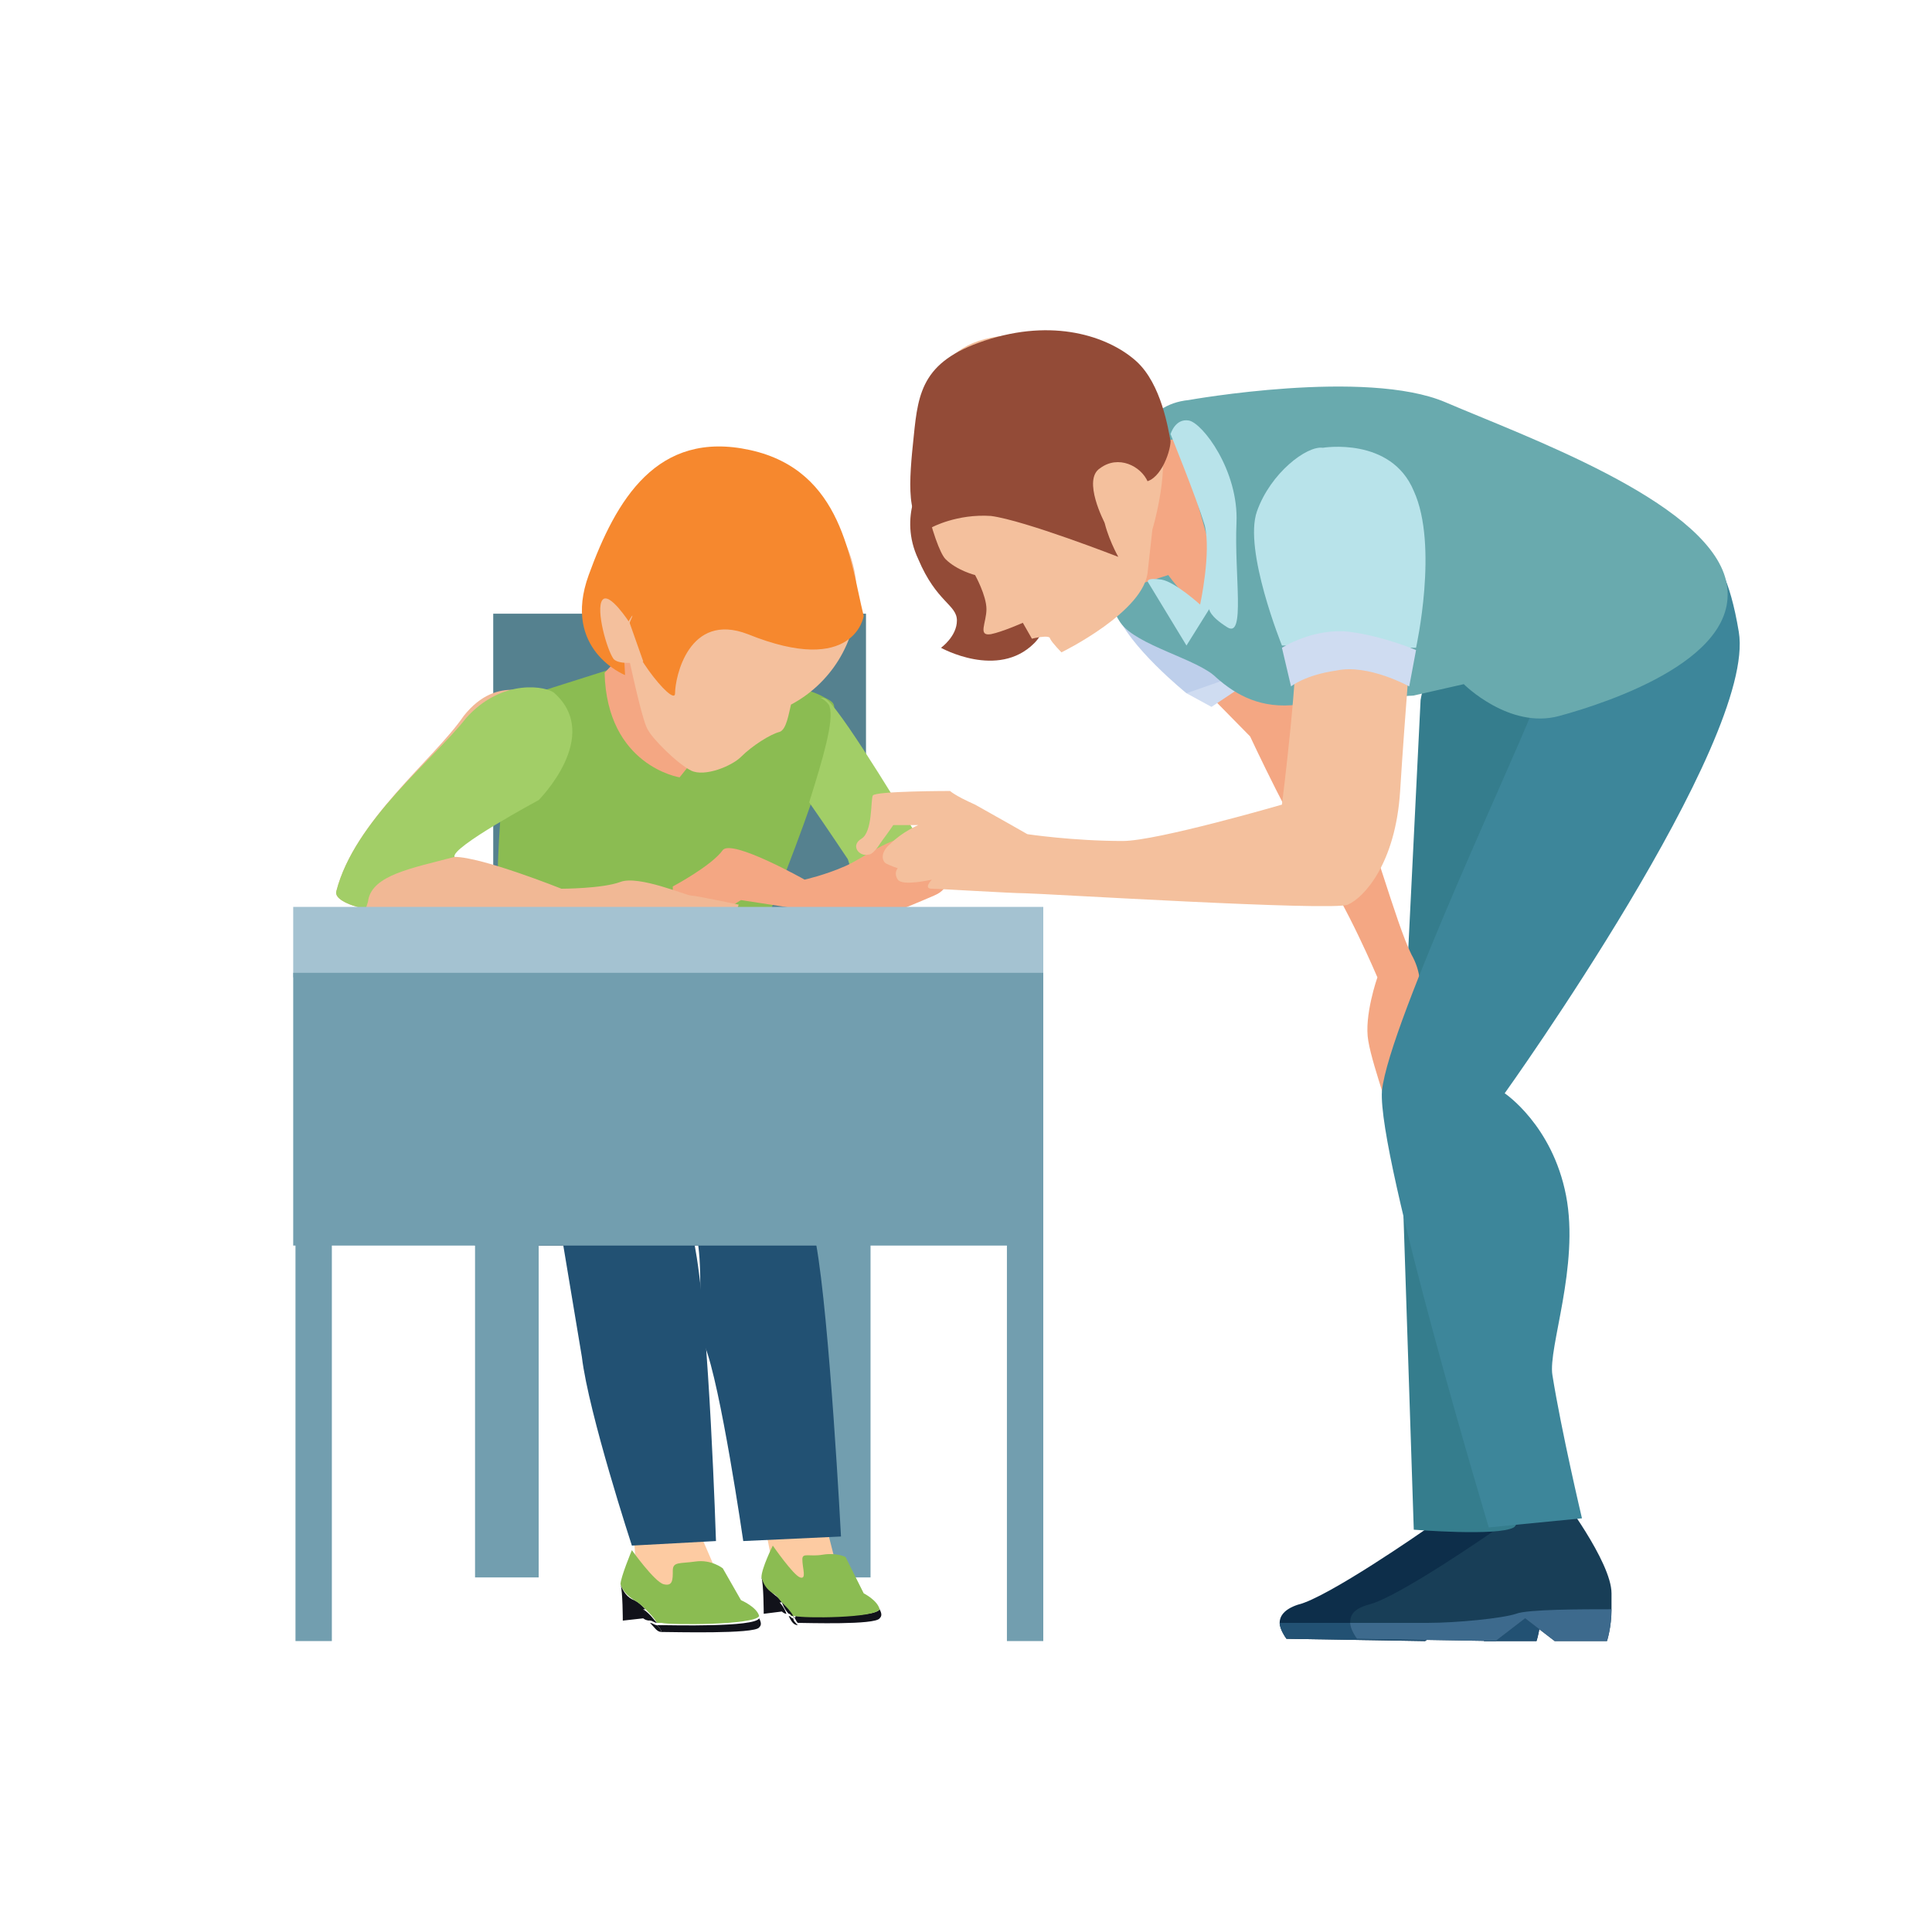 <svg xmlns="http://www.w3.org/2000/svg" xmlns:xlink="http://www.w3.org/1999/xlink" id="Layer_1" x="0px" y="0px" viewBox="0 0 85 85" style="enable-background:new 0 0 85 85;" xml:space="preserve"><style type="text/css">	.st0{fill:#0D2E4A;}	.st1{fill:#225173;}	.st2{fill:#183E57;}	.st3{fill:#3D6A8D;}	.st4{fill:#357D8D;}	.st5{fill:#F4A783;}	.st6{fill:#CFDCF1;}	.st7{fill:#BECFEB;}	.st8{fill:#934B37;}	.st9{fill:#55818F;}	.st10{fill:#193852;}	.st11{fill:#729EAF;}	.st12{fill:#FDCBA2;}	.st13{fill:#11121A;}	.st14{fill:#8BBC52;}	.st15{fill:#3D869A;}	.st16{fill:#69AAAE;}	.st17{fill:#F4C09D;}	.st18{fill:#A2CE67;}	.st19{fill:#F1B895;}	.st20{fill:#F6882E;}	.st21{fill:#A4C2D1;}	.st22{fill:#B8E3EA;}</style><g>	<g>		<g>			<path class="st0" d="M56.3,71.4c0,0.3,0.3,0.7,0.3,0.7l6.1,0.1l1.3-1l1.3,1h2.3c0,0,0.2-0.6,0.2-1.4c0-0.2,0-0.5,0-0.7    c0-1.4-2.3-4.4-2.3-4.4l-3.2,0.1l0.4,1.5c0,0-4.3,3-5.6,3.3C56.5,70.8,56.3,71.1,56.3,71.4z"></path>		</g>		<g>			<path class="st1" d="M56.3,71.4c0,0.3,0.3,0.7,0.3,0.7l6.1,0.1l1.3-1l1.3,1h2.3c0,0,0.2-0.6,0.2-1.4c-1.3,0-3.7,0-4.2,0.2    c-0.6,0.2-2.6,0.4-3.9,0.4H56.3z"></path>		</g>	</g>	<g>		<path class="st2" d="M59.4,71.4c0,0.3,0.3,0.7,0.3,0.7l6.1,0.1l1.3-1l1.3,1h2.3c0,0,0.2-0.6,0.2-1.4c0-0.2,0-0.5,0-0.7   c0-1.4-2.3-4.4-2.3-4.4l-3.2,0.1l0.4,1.5c0,0-4.3,3-5.6,3.3C59.5,70.8,59.4,71.1,59.4,71.4z"></path>	</g>	<g>		<path class="st3" d="M59.4,71.4c0,0.3,0.3,0.7,0.3,0.7l6.1,0.1l1.3-1l1.3,1h2.3c0,0,0.2-0.6,0.2-1.4c-1.3,0-3.7,0-4.2,0.2   c-0.6,0.2-2.6,0.4-3.9,0.4H59.4z"></path>	</g>	<g>		<path class="st4" d="M70.2,27c0,0-4.1-0.7-5.6,0c-1.6,0.7-2.1,3.8-2.1,3.8L61.6,49l0.6,18.3c0,0,3.7,0.3,4.4-0.1   c0.7-0.4,1.8-10.5,0.4-14.9c-1.4-4.4-1-5.5-1-5.5S74.9,28.7,70.2,27z"></path>	</g>	<g>		<path class="st5" d="M49.2,26.5l5.8,5.9c0,0,2,4.3,3.1,5.8c1.1,1.5,2.5,4.8,2.5,4.8s-0.6,1.7-0.4,2.8c0.2,1.2,1.2,3.8,1.2,4.3   c0,0.5,0.7,0.7,0.7,0.7s0.6-1.5,0.1-2.7c-0.5-1.2,0-3.3,0-3.3s0.7-1.4-0.1-2.8c-0.7-1.4-1.8-5.6-2.7-7.5c-0.9-1.9-3-6.3-4.3-7.5   C53.6,25.6,49.2,26.5,49.2,26.5z"></path>	</g>	<g>		<polygon class="st6" points="55.1,29.9 53.3,31.1 52.2,30.5 54.2,28.6   "></polygon>	</g>	<g>		<path class="st7" d="M54.2,29.8l-2,0.7c0,0-2.6-2.1-3.1-3.6c-0.6-1.5,1.2-4.2,1.2-4.2l3.9,5.9V29.8z"></path>	</g>	<g>		<g>			<path class="st8" d="M40.6,21.1c0,0-1.1,1.6-0.2,3.5c0.8,1.9,1.7,2,1.7,2.7s-0.7,1.2-0.7,1.2s2.5,1.4,4.1-0.2    c0.7-0.7,1.7-3-0.1-5.5C43.5,20.3,40.6,21.1,40.6,21.1z"></path>		</g>		<g>			<g>				<g>					<rect x="21.7" y="27" class="st9" width="16.4" height="23.5"></rect>				</g>				<g>					<rect x="20.9" y="50.6" class="st10" width="17.3" height="4.2"></rect>				</g>				<g>					<rect x="35.5" y="48.8" class="st11" width="2.8" height="20.6"></rect>				</g>				<g>					<rect x="20.9" y="48.8" class="st11" width="2.8" height="20.6"></rect>				</g>			</g>		</g>		<g>			<g>				<g>					<path class="st12" d="M27.8,66.2l0.2,3.1c0,0,1.8,1.3,2.2,1.2c0.4,0,1.3-1.4,1.3-1.4l-1.9-4.4L27.8,66.2z"></path>				</g>			</g>			<g>				<g>					<g>						<g>							<path class="st13" d="M28.9,71.5c0.1,0.1,0.2,0.2,0.2,0.3c0.5,0,4.1,0.1,4.3-0.2c0.1-0.1,0.1-0.2,0-0.4        c-0.2,0.4-3.9,0.3-4.3,0.3C29,71.5,29,71.5,28.9,71.5z"></path>						</g>					</g>				</g>				<g>					<g>						<g>							<path class="st13" d="M29.1,71.8C29.1,71.8,29.1,71.8,29.1,71.8c-0.2,0-0.3-0.2-0.5-0.4c0.1,0,0.2,0.1,0.3,0.1        C29,71.6,29.1,71.7,29.1,71.8z"></path>						</g>					</g>				</g>				<g>					<g>						<g>							<path class="st13" d="M27.3,69.7C27.3,69.7,27.3,69.8,27.3,69.7c0.1,0.3,0.1,1.6,0.1,1.6l0.9-0.1c0,0,0.1,0.1,0.3,0.1        c-0.2-0.3-0.3-0.5-0.3-0.5l0.1,0c-0.2-0.2-0.3-0.3-0.5-0.4C27.6,70.3,27.4,70,27.3,69.7z"></path>						</g>					</g>				</g>				<g>					<g>						<g>							<path class="st14" d="M27.3,69.7c0.1,0.3,0.3,0.5,0.6,0.7c0.2,0.1,0.4,0.3,0.5,0.4c0.2,0.2,0.4,0.4,0.5,0.6        c0.1,0,0.1,0,0.2,0c0.4,0.1,4.1,0.1,4.3-0.3c0,0,0,0,0,0c-0.1-0.4-0.8-0.7-0.8-0.7l-0.8-1.4c0,0-0.5-0.4-1.2-0.3        c-0.7,0.1-1,0-1,0.4c0,0.4,0,0.7-0.4,0.6c-0.4-0.1-1.4-1.5-1.4-1.5S27.3,69.4,27.3,69.7z"></path>						</g>					</g>				</g>				<g>					<g>						<g>							<path class="st13" d="M28.3,70.8c0,0,0.1,0.3,0.3,0.5c0.1,0,0.2,0.1,0.3,0.1C28.8,71.3,28.6,71,28.3,70.8L28.3,70.8z"></path>						</g>					</g>				</g>			</g>			<g>				<g>					<path class="st1" d="M21.1,47c0,0-1.1,1-1.3,2.9s4.7,3.2,4.7,3.2s0.8,4.8,1.1,6.6c0.3,2.5,2.2,8.3,2.2,8.3l3.7-0.2      c0,0-0.3-9.5-0.9-12.8c-0.6-3.3,0.6-5.1-2-5.9c-2.6-0.9-2.9-0.9-2.9-0.9L21.1,47z"></path>				</g>			</g>		</g>		<g>			<g>				<g>					<path class="st12" d="M32.9,63.3l1.1,5.6c0,0,1.1,1.4,1.5,1.4c0.4,0,1.3-1.4,1.3-1.4l-1.2-4.7L32.9,63.3z"></path>				</g>			</g>			<g>				<g>					<g>						<g>							<path class="st13" d="M34.9,71.1c0.1,0.1,0.1,0.2,0.2,0.3c0.4,0,3.4,0.1,3.6-0.2c0.1-0.1,0.1-0.2,0-0.4        c-0.2,0.4-3.4,0.3-3.7,0.3C35,71.2,34.9,71.2,34.9,71.1z"></path>						</g>					</g>				</g>				<g>					<g>						<g>							<path class="st13" d="M35.1,71.5C35.1,71.5,35.1,71.5,35.1,71.5c-0.2,0-0.3-0.2-0.4-0.4c0.1,0,0.1,0.1,0.2,0.1        C34.9,71.3,35,71.4,35.1,71.5z"></path>						</g>					</g>				</g>				<g>					<g>						<g>							<path class="st13" d="M33.5,69.4C33.5,69.4,33.5,69.4,33.5,69.4c0.1,0.3,0.1,1.6,0.1,1.6l0.8-0.1c0,0,0.1,0.1,0.2,0.1        c-0.1-0.3-0.3-0.5-0.3-0.5l0.1,0c-0.1-0.2-0.3-0.3-0.4-0.4C33.8,69.9,33.6,69.6,33.5,69.4z"></path>						</g>					</g>				</g>				<g>					<g>						<g>							<path class="st14" d="M33.5,69.4c0.1,0.3,0.2,0.5,0.5,0.7c0.2,0.1,0.3,0.3,0.4,0.4c0.2,0.2,0.3,0.4,0.4,0.6        c0.1,0,0.1,0,0.2,0c0.3,0.1,3.5,0.1,3.7-0.3c0,0,0,0,0,0c-0.1-0.4-0.7-0.7-0.7-0.7l-0.8-1.6c0,0-0.4-0.2-1-0.1        c-0.6,0.1-0.9-0.1-0.9,0.2c0,0.4,0.2,0.9-0.1,0.8C34.9,69.3,34,68,34,68S33.5,69,33.5,69.4z"></path>						</g>					</g>				</g>				<g>					<g>						<g>							<path class="st13" d="M34.4,70.5c0,0,0.1,0.3,0.3,0.5c0.1,0,0.1,0.1,0.2,0.1C34.8,70.9,34.6,70.7,34.4,70.5L34.4,70.5z"></path>						</g>					</g>				</g>			</g>			<g>				<g>					<path class="st1" d="M26.3,46.7c0,0-1.1,1-1.3,2.9c-0.2,1.9,1.1,1.1,3.9,2.3c2.8,1.2,1.5,5.6,2.1,7.3c0.7,1.7,1.7,8.6,1.7,8.6      l4.3-0.2c0,0-0.5-9.6-1.1-12.9c-0.6-3.3,0.6-5.1-2-5.9c-2.6-0.9-2.9-0.9-2.9-0.9L26.3,46.7z"></path>				</g>			</g>		</g>		<g>			<g>				<path class="st15" d="M74.2,24.4c0,0,1.5-1.4,2.3,3.4c0.8,4.8-10.3,20.3-10.3,20.3s2.1,1.4,2.7,4.5c0.6,3.1-0.8,6.7-0.6,7.9     c0.4,2.5,1.3,6.3,1.3,6.3l-4.1,0.4c0,0-4.9-16.3-4.7-19.2c0.3-3,6.3-15.6,6.8-17.2C68,29.4,69.5,24,74.2,24.4z"></path>			</g>			<g>				<path class="st16" d="M52.3,17.6c0,0,7.8-1.4,11.3,0.1c3.5,1.5,11.3,4.3,12.3,7.7c1,3.5-5.1,5.5-7.3,6.1     c-2.2,0.6-4.2-1.4-4.2-1.4l-2.2,0.5c0,0-3.4,0.2-5.1,0.4c-1.6,0.2-2.7-0.4-3.6-1.2c-0.8-0.8-3.5-1.4-4.2-2.4     c-1.2-1.7-0.7-6.1,0.9-8.5C50.7,18.2,51.3,17.7,52.3,17.6z"></path>			</g>			<g>				<path class="st5" d="M51.8,19.3c0.1,0-0.9,0.2-1.5-0.1c-0.8-0.4-0.8-0.4-0.8-0.4l-1.4,2.8c0,0,1.5,2.1,1.4,2.9s0,1.4,0,1.4     l1.9-0.6c0,0,1.2,1.7,1.8,1.4c0,0,0.7-0.3-0.1-3.1C52.3,20.7,51.8,19.3,51.8,19.3z"></path>			</g>			<g>				<path class="st17" d="M50.3,17.6c0,0,0.2-2.3-4.5-2.8c-4.7-0.5-4.9,2.5-5.3,4s0.6,5.3,1.1,5.8c0.5,0.5,1.3,0.7,1.3,0.7     s0.5,0.9,0.5,1.5c0,0.6-0.4,1.2,0.2,1.1c0.5-0.1,1.4-0.5,1.4-0.5l0.4,0.7c0,0,0.8-0.2,0.8,0c0.1,0.2,0.5,0.6,0.5,0.6     s3.7-1.8,3.8-3.6c0.2-1.8,0.2-1.8,0.2-1.8s0.7-2.3,0.4-3.9C50.7,17.8,50.3,17.6,50.3,17.6z"></path>			</g>			<g>				<path class="st8" d="M41,23.2c0,0,1.1-0.6,2.6-0.5c1.5,0.2,5.6,1.8,5.6,1.8s-2.1-3.7,1-3.3c0.8,0.1,1.3-1.3,1.3-1.8     c-0.1-0.5-0.4-2.5-1.5-3.5c-1.1-1-3.4-1.9-6.4-1c-3,0.9-3.2,2.3-3.4,4.3C40,21.1,39.8,23.2,41,23.2z"></path>			</g>			<g>				<path class="st17" d="M48.6,23c0,0-1-1.9-0.2-2.4c0.8-0.6,1.8-0.1,2.1,0.6c0.3,0.7,0,1.8,0,1.8L48.6,23z"></path>			</g>			<g>				<g>					<path class="st14" d="M21.9,42l11.7-1.2c0,0,1.2-2.9,2.1-5.5c0.6-1.9,1.1-3.6,1-4.2c0-0.2-0.2-0.3-0.4-0.4      c-1.8-1.1-9.3-1.3-9.3-1.3l-4.1,1.3C21.6,34.7,21.9,42,21.9,42z"></path>				</g>				<g>					<path class="st5" d="M26.6,29.6l1.6-1.7c0,0,3.2,3.2,3.8,3.1c0.6-0.1-2.1,3.2-2.1,3.2S26.7,33.7,26.6,29.6z"></path>				</g>				<g>					<path class="st17" d="M37.7,26.2c0,2.1-1.2,3.9-2.9,4.8c-0.1,0.4-0.2,1.1-0.5,1.2c-0.4,0.1-1.2,0.6-1.7,1.1      c-0.4,0.4-1.6,0.9-2.2,0.6c-0.6-0.3-1.7-1.4-1.9-1.8c-0.2-0.3-0.6-2.1-0.8-3c-0.5-0.8-0.8-1.8-0.8-2.8c0-3,2.4-5.4,5.4-5.4      C35.3,20.8,37.7,23.2,37.7,26.2z"></path>				</g>				<g>					<path class="st18" d="M35.6,35.3c0.7,1,1.7,2.5,1.7,2.5l0.7,2.2c0,0,1.4-0.5,1.9-0.9c0.5-0.4,0.4-2.4,0.4-2.4s-3.1-5.2-3.9-5.9      c-0.1-0.1-0.2-0.1-0.3-0.1c0.2,0.1,0.4,0.3,0.4,0.4C36.7,31.7,36.2,33.4,35.6,35.3z"></path>				</g>				<g>					<path class="st5" d="M35.4,38.7c0,0,0.9-0.2,1.8-0.6c0.9-0.4,2.4-1.6,3-1.1c0.6,0.5,2.3,1.8,0.9,2.4c-1.4,0.6-3.2,1.4-4.2,1.1      c-0.9-0.2-1.7-0.5-1.7-0.5l-2.6-0.4c0,0-1.4,0.9-1.9,1c-0.5,0.1-1.1,0-1.1,0v-1.6c0,0,1.7-0.9,2.2-1.6      C32.2,36.9,35.4,38.7,35.4,38.7z"></path>				</g>				<g>					<path class="st19" d="M14.8,39.2c-0.1,0.3,0.4,0.6,1.3,0.8c2.3,0.5,7.2,0.6,8.1,0.9c1.3,0.3,3.5-0.1,3.5-0.1s2.4-0.4,2.9-0.4      c0.6,0,1.6,0.1,1.7-0.1c0.1-0.2,0.2-0.5,0.2-0.5s-1.9-0.4-2.1-0.4c-0.2,0-2.3-0.9-3.1-0.6c-0.8,0.3-2.6,0.3-2.6,0.3      s-3.5-1.4-4.7-1.4c-0.1,0-0.2,0-0.2-0.1c-0.2-0.4,3-2.6,3-2.6s2.8-3.7,1.2-4.3c-0.4-0.1-2.1-1.1-3.6,0.8      C19.1,33.4,15.6,36.1,14.8,39.2z"></path>				</g>			</g>			<g>				<path class="st17" d="M58.7,20c0,0-1.8,0.1-2.2,1.8c-0.4,1.7,0.3,4.1,0.5,5.7c0.2,1.6-0.6,7.9-0.6,7.9s-5.5,1.6-7,1.6     c-2.2,0-4.2-0.3-4.2-0.3s-1.4-0.8-2.3-1.3c-0.9-0.4-1.1-0.6-1.1-0.6s-3.3,0-3.4,0.2c-0.1,0.2,0,1.6-0.5,1.9     c-0.5,0.3-0.1,0.8,0.3,0.7c0.2,0,0.4-0.3,0.6-0.6c0.3-0.4,0.5-0.7,0.5-0.7l1.1,0c0,0-0.7,0.3-1.2,0.8c-0.5,0.4-0.4,0.8-0.2,0.9     c0.2,0.1,0.5,0.2,0.5,0.2s-0.2,0.2,0,0.5c0.2,0.3,1.5,0,1.5,0s-0.4,0.4,0,0.4c0.3,0,3.5,0.2,4.1,0.2c0.6,0,13.6,0.8,14.2,0.5     c0.7-0.3,2.1-1.8,2.3-5c0.2-3.2,0.6-8.2,0.8-10.5C62.5,22.2,60.6,19.9,58.7,20z"></path>			</g>		</g>		<g>			<path class="st20" d="M38,27.1c0,0-0.4,2.7-5.1,0.8c-2.6-1-3.2,1.9-3.2,2.6s-2.4-2.3-2-3.1c0.4-0.9-0.3,0.4-0.3,0.4l0.1,1.9    c0,0-2.8-1.1-1.6-4.4c1.2-3.3,3-6.4,7.1-5.5C37.1,20.7,37.4,24.7,38,27.1z"></path>		</g>		<g>			<path class="st17" d="M27.7,27.4c0,0-0.9-1.4-1.2-1c-0.3,0.4,0.2,2.2,0.5,2.6c0.3,0.3,1.3,0.1,1.3,0.1L27.7,27.4z"></path>		</g>		<g>			<path class="st18" d="M14.8,39.2c-0.1,0.3,0.4,0.6,1.3,0.8c0-0.1,0.1-0.3,0.1-0.4c0.2-1.1,1.9-1.4,3.8-1.9c0,0,0,0,0,0    c-0.2-0.4,3.7-2.5,3.7-2.5s2.8-2.8,0.7-4.7c-0.3-0.3-2.3-0.7-3.9,1.1C19.1,33.4,15.6,36.1,14.8,39.2z"></path>		</g>		<g>			<g>				<rect x="44.3" y="53.2" class="st11" width="1.6" height="19"></rect>			</g>			<g>				<rect x="13" y="53.2" class="st11" width="1.6" height="19"></rect>			</g>			<g>				<rect x="12.9" y="39.9" class="st21" width="33" height="3.1"></rect>			</g>			<g>				<rect x="12.9" y="42.8" class="st11" width="33" height="12"></rect>			</g>		</g>		<g>			<path class="st22" d="M51.5,19.1c0,0,0.2-0.7,0.8-0.6c0.6,0.1,2.2,2.2,2.1,4.5s0.4,5.1-0.4,4.6s-0.8-0.8-0.8-0.8l-1,1.6l-1.7-2.8    c0,0-0.1-0.2,0.6-0.1c0.6,0.1,1.7,1.1,1.7,1.1s0.5-2.3,0.2-3.5C52.6,21.8,51.5,19.1,51.5,19.1z"></path>		</g>		<g>			<path class="st22" d="M58.2,19.7c0,0,3-0.5,4,1.9c1.1,2.4,0.1,6.9,0.1,6.9l-5.9-0.1c0,0-1.7-4.2-1.1-5.9    C55.9,20.8,57.5,19.6,58.2,19.7z"></path>		</g>		<g>			<path class="st6" d="M62,30.2c0,0-1.8-1-3.2-0.7c-1.4,0.2-2,0.7-2,0.7l-0.4-1.7c0,0,1.4-0.9,3-0.7c1.5,0.2,2.9,0.8,2.9,0.8    L62,30.2z"></path>		</g>	</g></g></svg>